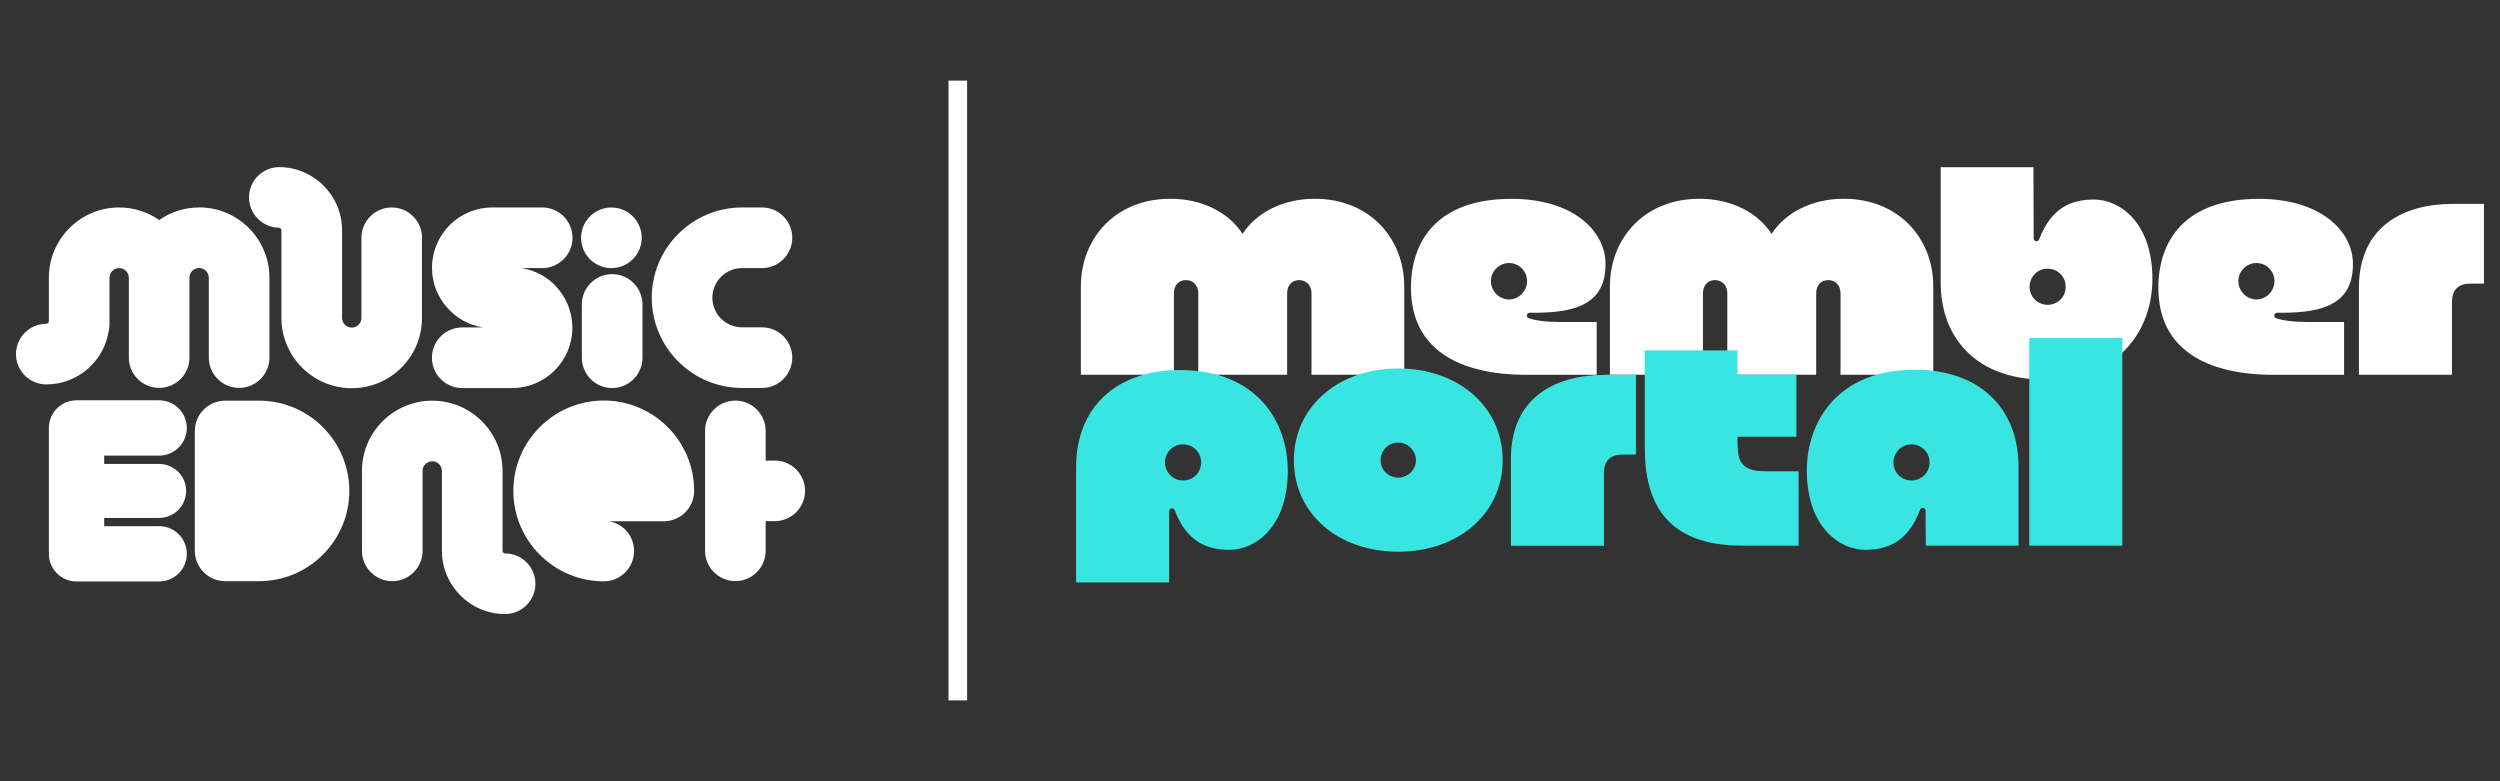 <svg xmlns="http://www.w3.org/2000/svg" xmlns:xlink="http://www.w3.org/1999/xlink" width="1920" viewBox="0 0 1440 450" height="600" preserveAspectRatio="xMidYMid meet"><rect x="0" y="0" width="1440" height="450" fill="#333333" stroke="none"/><defs><clipPath id="e1e4901920"><path d="M 546 46.441 L 558 46.441 L 558 403.441 L 546 403.441 Z M 546 46.441 "></path></clipPath></defs><g id="2338f5f34f"><path style=" stroke:none;fill-rule:nonzero;fill:#ffffff;fill-opacity:1;" d="M 674.176 114.492 C 692.59 114.492 707.871 122.504 715.711 134.738 C 723.547 122.547 738.871 114.492 757.246 114.492 C 788.941 114.492 808.84 137.262 808.84 164.996 L 808.84 215.852 L 755.418 215.852 L 755.418 168.828 C 755.418 164.477 752.5 161.34 748.32 161.34 C 744.141 161.34 741.398 164.434 741.398 168.828 L 741.398 215.852 L 690.195 215.852 L 690.195 168.828 C 690.195 164.477 687.277 161.34 683.098 161.34 C 678.918 161.34 676.176 164.434 676.176 168.828 L 676.176 215.852 L 622.582 215.852 L 622.582 164.996 C 622.582 137.309 642.434 114.492 674.176 114.492 Z M 812.715 165.738 C 812.715 138.57 828.039 114.535 870.664 114.535 C 906.02 114.535 924.785 132.953 924.785 152.066 C 924.785 174.664 908.371 180.148 883.77 180.148 C 882.898 180.148 882.027 180.148 881.156 180.148 C 879.285 180.105 878.762 182.762 880.59 183.328 C 884.859 184.723 890.734 185.461 898.355 185.461 L 919.688 185.461 L 919.688 215.895 L 879.242 215.895 C 840.23 215.895 812.715 201.137 812.715 165.781 Z M 869.184 172.488 C 874.844 172.488 879.59 167.742 879.59 161.906 C 879.59 156.074 874.844 151.5 869.184 151.5 C 863.523 151.5 858.777 156.246 858.777 161.906 C 858.777 167.566 863.352 172.488 869.184 172.488 Z M 978.902 114.492 C 997.32 114.492 1012.602 122.504 1020.438 134.738 C 1028.273 122.547 1043.602 114.492 1061.973 114.492 C 1093.672 114.492 1113.566 137.262 1113.566 164.996 L 1113.566 215.852 L 1060.145 215.852 L 1060.145 168.828 C 1060.145 164.477 1057.227 161.34 1053.047 161.34 C 1048.867 161.34 1046.125 164.434 1046.125 168.828 L 1046.125 215.852 L 994.926 215.852 L 994.926 168.828 C 994.926 164.477 992.008 161.34 987.828 161.34 C 983.648 161.34 980.906 164.434 980.906 168.828 L 980.906 215.852 L 927.309 215.852 L 927.309 164.996 C 927.309 137.309 947.164 114.492 978.902 114.492 Z M 1130.59 200.004 C 1122.188 190.336 1117.836 177.582 1117.836 162.473 L 1117.836 96.293 L 1171.258 96.293 L 1171.387 137.309 C 1171.387 139.137 1173.914 139.57 1174.566 137.875 C 1181.488 119.543 1193.199 114.93 1206.262 114.93 C 1220.848 114.93 1239.785 128.035 1239.785 160.688 C 1239.785 188.77 1221.938 218.637 1177.656 218.637 C 1156.891 218.637 1140.824 211.891 1130.637 200.047 Z M 1179.441 175.578 C 1185.277 175.578 1189.848 171.008 1189.848 165.172 C 1189.848 159.336 1185.277 154.766 1179.441 154.766 C 1173.609 154.766 1169.035 159.336 1169.035 165.172 C 1169.035 171.008 1173.781 175.578 1179.441 175.578 Z M 1243.227 165.738 C 1243.227 138.57 1258.551 114.535 1301.176 114.535 C 1336.531 114.535 1355.297 132.953 1355.297 152.066 C 1355.297 174.664 1338.883 180.148 1314.281 180.148 C 1313.41 180.148 1312.539 180.148 1311.668 180.148 C 1309.797 180.105 1309.273 182.762 1311.102 183.328 C 1315.371 184.723 1321.246 185.461 1328.867 185.461 L 1350.199 185.461 L 1350.199 215.895 L 1309.754 215.895 C 1270.742 215.895 1243.227 201.137 1243.227 165.781 Z M 1299.695 172.488 C 1305.355 172.488 1310.102 167.742 1310.102 161.906 C 1310.102 156.074 1305.355 151.5 1299.695 151.5 C 1294.035 151.5 1289.289 156.246 1289.289 161.906 C 1289.289 167.566 1293.863 172.488 1299.695 172.488 Z M 1412.723 117.41 L 1430.75 117.41 L 1430.75 163.344 L 1422.91 163.344 C 1416.336 163.344 1412.332 166.609 1412.332 174.098 L 1412.332 215.852 L 1358.734 215.852 L 1358.734 165.738 C 1358.734 130.559 1384.25 117.453 1412.68 117.453 Z M 1412.723 117.41 "></path><path style=" stroke:none;fill-rule:nonzero;fill:#38e5e1;fill-opacity:1;" d="M 741.789 270.93 C 741.789 303.758 722.852 316.688 708.266 316.688 C 695.203 316.688 683.578 312.16 676.613 293.828 C 675.961 292.133 673.434 292.566 673.434 294.395 L 673.434 335.453 C 673.434 335.453 619.836 335.453 619.836 335.453 L 619.836 269.098 C 619.836 234.66 643 213.152 679.617 213.152 C 723.895 213.152 741.746 242.844 741.746 270.93 Z M 681.445 276.762 C 687.277 276.762 691.852 272.191 691.852 266.355 C 691.852 260.523 687.277 255.949 681.445 255.949 C 675.609 255.949 671.039 260.523 671.039 266.355 C 671.039 272.191 675.785 276.762 681.445 276.762 Z M 745.273 265.094 C 745.273 234.312 770.785 212.238 805.398 212.238 C 840.012 212.238 865.527 234.312 865.527 265.094 C 865.527 295.875 840.012 317.777 805.398 317.777 C 770.785 317.777 745.273 295.918 745.273 265.094 Z M 805.398 275.109 C 811.059 275.109 815.59 270.535 815.59 265.094 C 815.59 259.652 811.016 254.906 805.398 254.906 C 799.785 254.906 795.211 259.477 795.211 265.094 C 795.211 270.711 799.785 275.109 805.398 275.109 Z M 924.262 215.895 L 942.285 215.895 L 942.285 261.828 L 934.449 261.828 C 927.875 261.828 923.867 265.094 923.867 272.582 L 923.867 314.336 L 870.273 314.336 L 870.273 264.223 C 870.273 229.043 895.785 215.938 924.219 215.938 Z M 947.379 258.52 L 947.379 201.832 L 1000.801 201.832 L 1000.801 215.852 L 1034.719 215.852 L 1034.719 251.555 L 1000.801 251.555 L 1000.801 252.293 C 1000.801 263.789 1000.977 271.449 1016.824 271.449 L 1035.98 271.449 L 1035.98 314.293 L 1003.547 314.293 C 960.355 314.293 947.422 290.043 947.422 258.52 Z M 1040.727 270.93 C 1040.727 242.844 1058.578 212.977 1102.902 212.977 C 1139.91 212.977 1162.68 234.66 1162.68 269.098 L 1162.68 314.293 L 1109.258 314.293 L 1109.125 294.176 C 1109.125 292.348 1106.602 291.914 1105.949 293.656 C 1099.07 312.027 1087.312 316.688 1074.254 316.688 C 1059.668 316.688 1040.727 303.582 1040.727 270.93 Z M 1101.027 276.762 C 1106.688 276.762 1111.434 272.191 1111.434 266.355 C 1111.434 260.523 1106.688 255.949 1101.027 255.949 C 1095.367 255.949 1090.621 260.523 1090.621 266.355 C 1090.621 272.191 1095.195 276.762 1101.027 276.762 Z M 1168.863 194.734 L 1222.457 194.734 L 1222.457 314.293 L 1168.863 314.293 Z M 1168.863 194.734 "></path><path style=" stroke:none;fill-rule:nonzero;fill:#ffffff;fill-opacity:1;" d="M 149.227 230.785 L 129.676 230.785 C 120.055 230.785 112.219 238.621 112.219 248.242 L 112.219 317.297 C 112.219 326.918 120.055 334.754 129.676 334.754 L 149.227 334.754 C 177.875 334.754 201.211 311.418 201.211 282.77 C 201.211 254.121 177.875 230.785 149.227 230.785 Z M 149.227 230.785 "></path><path style=" stroke:none;fill-rule:nonzero;fill:#ffffff;fill-opacity:1;" d="M 91.668 303.102 L 60.016 303.102 L 60.016 298.312 L 91.668 298.312 C 100.246 298.312 107.211 291.348 107.211 282.77 C 107.211 274.191 100.246 267.227 91.668 267.227 L 60.016 267.227 L 60.016 262.438 L 91.668 262.438 C 100.461 262.438 107.602 255.297 107.602 246.504 C 107.602 237.707 100.461 230.566 91.668 230.566 L 44.078 230.566 C 35.285 230.566 28.145 237.707 28.145 246.504 L 28.145 318.996 C 28.145 327.789 35.285 334.93 44.078 334.93 L 91.668 334.93 C 100.461 334.93 107.602 327.789 107.602 318.996 C 107.602 310.199 100.461 303.059 91.668 303.059 Z M 91.668 303.102 "></path><path style=" stroke:none;fill-rule:nonzero;fill:#ffffff;fill-opacity:1;" d="M 290.945 318.777 C 290.117 318.777 289.465 318.125 289.465 317.297 L 289.465 271.277 C 289.465 248.941 271.309 230.785 248.973 230.785 C 226.637 230.785 208.484 248.941 208.484 271.277 L 208.484 317.297 C 208.484 326.918 216.32 334.754 225.941 334.754 C 235.562 334.754 243.402 326.918 243.402 317.297 L 243.402 271.277 C 243.402 268.227 245.883 265.703 248.973 265.703 C 252.066 265.703 254.547 268.184 254.547 271.277 L 254.547 317.297 C 254.547 337.367 270.875 353.695 290.945 353.695 C 300.566 353.695 308.406 345.859 308.406 336.234 C 308.406 326.613 300.566 318.777 290.945 318.777 Z M 290.945 318.777 "></path><path style=" stroke:none;fill-rule:nonzero;fill:#ffffff;fill-opacity:1;" d="M 114.699 119.5 C 106.168 119.5 98.242 122.156 91.668 126.727 C 85.137 122.199 77.215 119.5 68.637 119.5 C 46.301 119.5 28.145 137.656 28.145 159.992 L 28.145 185.027 C 28.145 185.852 27.492 186.508 26.664 186.508 C 17.043 186.508 9.207 194.344 9.207 203.965 C 9.207 213.586 17.043 221.426 26.664 221.426 C 44.691 221.426 59.668 208.273 62.539 191.078 C 62.844 189.727 63.062 188.379 63.062 186.941 L 63.062 159.992 C 63.062 156.941 65.543 154.418 68.637 154.418 C 71.727 154.418 74.164 156.898 74.207 159.949 L 74.207 205.969 C 74.207 215.59 82.047 223.426 91.668 223.426 C 101.289 223.426 109.129 215.633 109.129 205.969 C 109.129 205.836 109.129 205.707 109.129 205.574 L 109.129 159.902 C 109.129 156.855 111.609 154.375 114.699 154.375 C 115.094 154.375 115.441 154.375 115.832 154.504 C 118.355 155.027 120.273 157.293 120.273 159.949 L 120.273 205.969 C 120.273 215.59 128.109 223.426 137.73 223.426 C 147.355 223.426 155.191 215.59 155.191 205.969 L 155.191 159.949 C 155.191 137.613 137.035 119.457 114.699 119.457 Z M 114.699 119.5 "></path><path style=" stroke:none;fill-rule:nonzero;fill:#ffffff;fill-opacity:1;" d="M 352.598 157.902 C 342.973 157.902 335.137 165.738 335.137 175.359 L 335.137 206.055 C 335.137 215.676 342.973 223.516 352.598 223.516 C 362.219 223.516 370.055 215.676 370.055 206.055 L 370.055 175.359 C 370.055 165.738 362.219 157.902 352.598 157.902 Z M 352.598 157.902 "></path><path style=" stroke:none;fill-rule:nonzero;fill:#ffffff;fill-opacity:1;" d="M 369.152 132.957 C 369.281 133.516 369.387 134.074 369.461 134.641 C 369.539 135.207 369.586 135.777 369.605 136.348 C 369.629 136.922 369.621 137.492 369.582 138.062 C 369.547 138.633 369.484 139.199 369.391 139.766 C 369.301 140.328 369.184 140.887 369.035 141.441 C 368.891 141.992 368.715 142.539 368.516 143.074 C 368.316 143.609 368.09 144.133 367.84 144.648 C 367.586 145.16 367.312 145.66 367.012 146.148 C 366.711 146.633 366.387 147.105 366.039 147.559 C 365.691 148.012 365.324 148.449 364.934 148.867 C 364.543 149.285 364.137 149.684 363.707 150.062 C 363.277 150.441 362.832 150.797 362.367 151.133 C 361.902 151.465 361.422 151.777 360.93 152.062 C 360.434 152.352 359.926 152.613 359.406 152.852 C 358.887 153.09 358.355 153.301 357.816 153.484 C 357.273 153.672 356.727 153.828 356.168 153.961 C 355.613 154.09 355.051 154.195 354.484 154.27 C 353.918 154.348 353.348 154.395 352.777 154.414 C 352.207 154.438 351.637 154.43 351.062 154.395 C 350.492 154.355 349.926 154.293 349.363 154.203 C 348.797 154.109 348.238 153.992 347.688 153.844 C 347.133 153.699 346.59 153.523 346.055 153.324 C 345.516 153.125 344.992 152.898 344.48 152.648 C 343.965 152.395 343.465 152.121 342.98 151.82 C 342.492 151.52 342.023 151.195 341.566 150.848 C 341.113 150.5 340.676 150.133 340.258 149.742 C 339.84 149.352 339.441 148.945 339.062 148.516 C 338.684 148.086 338.328 147.641 337.996 147.176 C 337.66 146.711 337.352 146.234 337.062 145.738 C 336.773 145.242 336.512 144.738 336.277 144.215 C 336.039 143.695 335.828 143.164 335.641 142.625 C 335.457 142.082 335.297 141.535 335.168 140.977 C 335.035 140.422 334.93 139.859 334.855 139.293 C 334.777 138.727 334.73 138.156 334.711 137.586 C 334.691 137.016 334.699 136.445 334.734 135.875 C 334.77 135.301 334.832 134.734 334.926 134.172 C 335.016 133.605 335.137 133.047 335.281 132.496 C 335.43 131.941 335.602 131.398 335.801 130.863 C 336.004 130.328 336.227 129.801 336.48 129.289 C 336.73 128.773 337.008 128.273 337.309 127.789 C 337.609 127.301 337.934 126.832 338.277 126.379 C 338.625 125.922 338.996 125.484 339.383 125.066 C 339.773 124.648 340.184 124.25 340.613 123.871 C 341.039 123.496 341.488 123.137 341.949 122.805 C 342.414 122.469 342.895 122.16 343.387 121.871 C 343.883 121.586 344.391 121.32 344.91 121.086 C 345.43 120.848 345.961 120.637 346.504 120.449 C 347.043 120.266 347.594 120.105 348.148 119.977 C 348.703 119.844 349.266 119.742 349.832 119.664 C 350.398 119.59 350.969 119.539 351.539 119.52 C 352.113 119.5 352.684 119.508 353.254 119.543 C 353.824 119.578 354.391 119.645 354.957 119.734 C 355.52 119.824 356.078 119.945 356.633 120.09 C 357.184 120.238 357.73 120.41 358.266 120.609 C 358.801 120.812 359.324 121.035 359.84 121.289 C 360.352 121.539 360.852 121.816 361.34 122.117 C 361.824 122.418 362.297 122.742 362.75 123.09 C 363.203 123.434 363.641 123.805 364.059 124.191 C 364.477 124.582 364.875 124.992 365.254 125.422 C 365.633 125.852 365.988 126.297 366.324 126.762 C 366.656 127.223 366.969 127.703 367.254 128.199 C 367.543 128.691 367.805 129.199 368.043 129.719 C 368.281 130.238 368.492 130.77 368.676 131.312 C 368.863 131.852 369.02 132.402 369.152 132.957 Z M 369.152 132.957 "></path><path style=" stroke:none;fill-rule:nonzero;fill:#ffffff;fill-opacity:1;" d="M 427.395 154.418 L 438.891 154.418 C 440.762 154.418 442.59 154.113 444.289 153.547 C 450.906 151.414 455.828 145.363 456.305 138.133 C 456.305 137.742 456.348 137.352 456.348 136.957 C 456.348 127.336 448.555 119.5 438.891 119.5 L 427.395 119.5 C 398.746 119.5 375.41 142.836 375.41 171.484 C 375.41 200.133 398.746 223.469 427.395 223.469 L 438.891 223.469 C 448.512 223.469 456.348 215.633 456.348 206.012 C 456.348 196.391 448.512 188.551 438.891 188.551 L 427.395 188.551 C 417.992 188.551 410.328 180.891 410.328 171.484 C 410.328 162.082 417.992 154.418 427.395 154.418 Z M 427.395 154.418 "></path><path style=" stroke:none;fill-rule:nonzero;fill:#ffffff;fill-opacity:1;" d="M 347.762 230.699 C 319.027 230.699 295.691 254.078 295.691 282.77 C 295.691 311.461 319.07 334.844 347.762 334.844 C 357.387 334.844 365.223 327.004 365.223 317.383 C 365.223 308.805 359.039 301.711 350.855 300.23 L 382.375 300.23 C 392 300.23 399.836 292.391 399.836 282.77 C 399.836 254.035 376.457 230.699 347.762 230.699 Z M 347.762 230.699 "></path><path style=" stroke:none;fill-rule:nonzero;fill:#ffffff;fill-opacity:1;" d="M 319.594 164.215 C 314.281 158.902 307.535 155.508 300.262 154.418 L 312.324 154.418 C 321.945 154.418 329.781 146.582 329.781 136.957 C 329.781 127.336 321.945 119.5 312.324 119.5 L 283.543 119.5 C 264.387 119.5 248.844 135.086 248.844 154.199 C 248.844 155.203 248.887 156.203 248.973 157.203 C 248.973 157.336 248.973 157.422 248.973 157.551 C 249.062 158.512 249.191 159.426 249.367 160.34 C 249.367 160.469 249.41 160.645 249.453 160.773 C 249.625 161.688 249.844 162.559 250.062 163.43 C 250.062 163.562 250.148 163.734 250.191 163.867 C 250.453 164.738 250.715 165.605 251.062 166.434 C 251.105 166.566 251.152 166.652 251.195 166.781 C 251.543 167.652 251.891 168.523 252.281 169.352 C 252.281 169.395 252.328 169.438 252.371 169.48 C 252.762 170.309 253.242 171.137 253.719 171.922 C 253.719 171.965 253.762 172.008 253.805 172.094 C 254.285 172.879 254.809 173.66 255.332 174.402 C 255.418 174.488 255.461 174.621 255.547 174.707 C 256.07 175.402 256.637 176.102 257.203 176.797 C 257.289 176.926 257.375 177.016 257.508 177.145 C 258.074 177.797 258.684 178.453 259.336 179.062 C 259.422 179.148 259.555 179.234 259.641 179.367 C 260.293 179.977 260.945 180.586 261.645 181.152 C 261.73 181.195 261.773 181.281 261.859 181.324 C 262.602 181.934 263.34 182.457 264.125 183.023 C 264.91 183.547 265.691 184.023 266.52 184.504 C 266.605 184.547 266.695 184.633 266.824 184.676 C 267.609 185.113 268.438 185.504 269.219 185.895 C 269.352 185.941 269.48 186.027 269.609 186.07 C 270.438 186.418 271.266 186.766 272.094 187.027 C 272.223 187.07 272.398 187.117 272.527 187.16 C 273.398 187.465 274.227 187.68 275.141 187.941 C 275.27 187.941 275.402 187.984 275.531 188.031 C 276.445 188.246 277.359 188.422 278.32 188.598 C 278.32 188.598 278.32 188.598 278.363 188.598 L 266.258 188.598 C 256.637 188.598 248.801 196.391 248.801 206.055 C 248.801 206.055 248.801 206.445 248.801 206.664 C 249.105 215.633 256.156 222.859 265.039 223.469 C 265.43 223.469 265.824 223.516 266.215 223.516 L 294.996 223.516 C 314.152 223.516 329.695 207.926 329.695 188.77 C 329.695 179.496 326.082 170.789 319.508 164.215 Z M 319.594 164.215 "></path><path style=" stroke:none;fill-rule:nonzero;fill:#ffffff;fill-opacity:1;" d="M 446.25 265.312 L 441.023 265.312 L 441.023 248.199 C 441.023 238.578 433.188 230.742 423.566 230.742 C 413.941 230.742 406.105 238.578 406.105 248.199 L 406.105 282.641 C 406.105 282.641 406.105 282.727 406.105 282.77 C 406.105 282.945 406.105 283.074 406.105 283.25 L 406.105 317.254 C 406.105 326.875 413.941 334.711 423.566 334.711 C 433.188 334.711 441.023 326.875 441.023 317.254 L 441.023 300.188 L 446.25 300.188 C 455.871 300.188 463.707 292.348 463.707 282.727 C 463.707 273.105 455.871 265.27 446.25 265.27 Z M 446.25 265.312 "></path><path style=" stroke:none;fill-rule:nonzero;fill:#ffffff;fill-opacity:1;" d="M 243.098 136.957 C 243.098 127.336 235.258 119.5 225.637 119.5 C 216.016 119.5 208.18 127.336 208.18 136.957 L 208.18 183.242 C 208.18 185.242 207.09 186.551 206.48 187.117 C 205.871 187.727 204.562 188.727 202.52 188.684 C 199.469 188.684 196.988 186.113 197.031 183.023 C 197.031 182.938 197.031 182.848 197.031 182.762 L 197.031 132.996 C 197.25 113.012 181.141 96.512 161.156 96.25 C 161.07 96.25 160.98 96.25 160.895 96.25 C 151.359 96.25 143.566 103.914 143.438 113.449 C 143.305 123.07 151.012 130.992 160.633 131.168 C 161.461 131.168 162.113 131.863 162.113 132.691 C 162.113 132.777 162.113 132.867 162.113 132.953 L 162.113 182.719 C 161.895 204.965 179.746 223.297 202.039 223.602 C 202.039 223.602 202.43 223.602 202.605 223.602 C 213.184 223.602 223.199 219.551 230.816 212.148 C 238.566 204.617 242.922 194.516 243.051 183.719 C 243.051 183.719 243.051 183.633 243.051 183.59 C 243.051 183.59 243.051 183.5 243.051 183.457 L 243.051 136.957 Z M 243.098 136.957 "></path><g clip-rule="nonzero" clip-path="url(#e1e4901920)"><path style=" stroke:none;fill-rule:nonzero;fill:#ffffff;fill-opacity:1;" d="M 546.344 46.441 L 557.055 46.441 L 557.055 403.547 L 546.344 403.547 Z M 546.344 46.441 "></path></g></g></svg>
